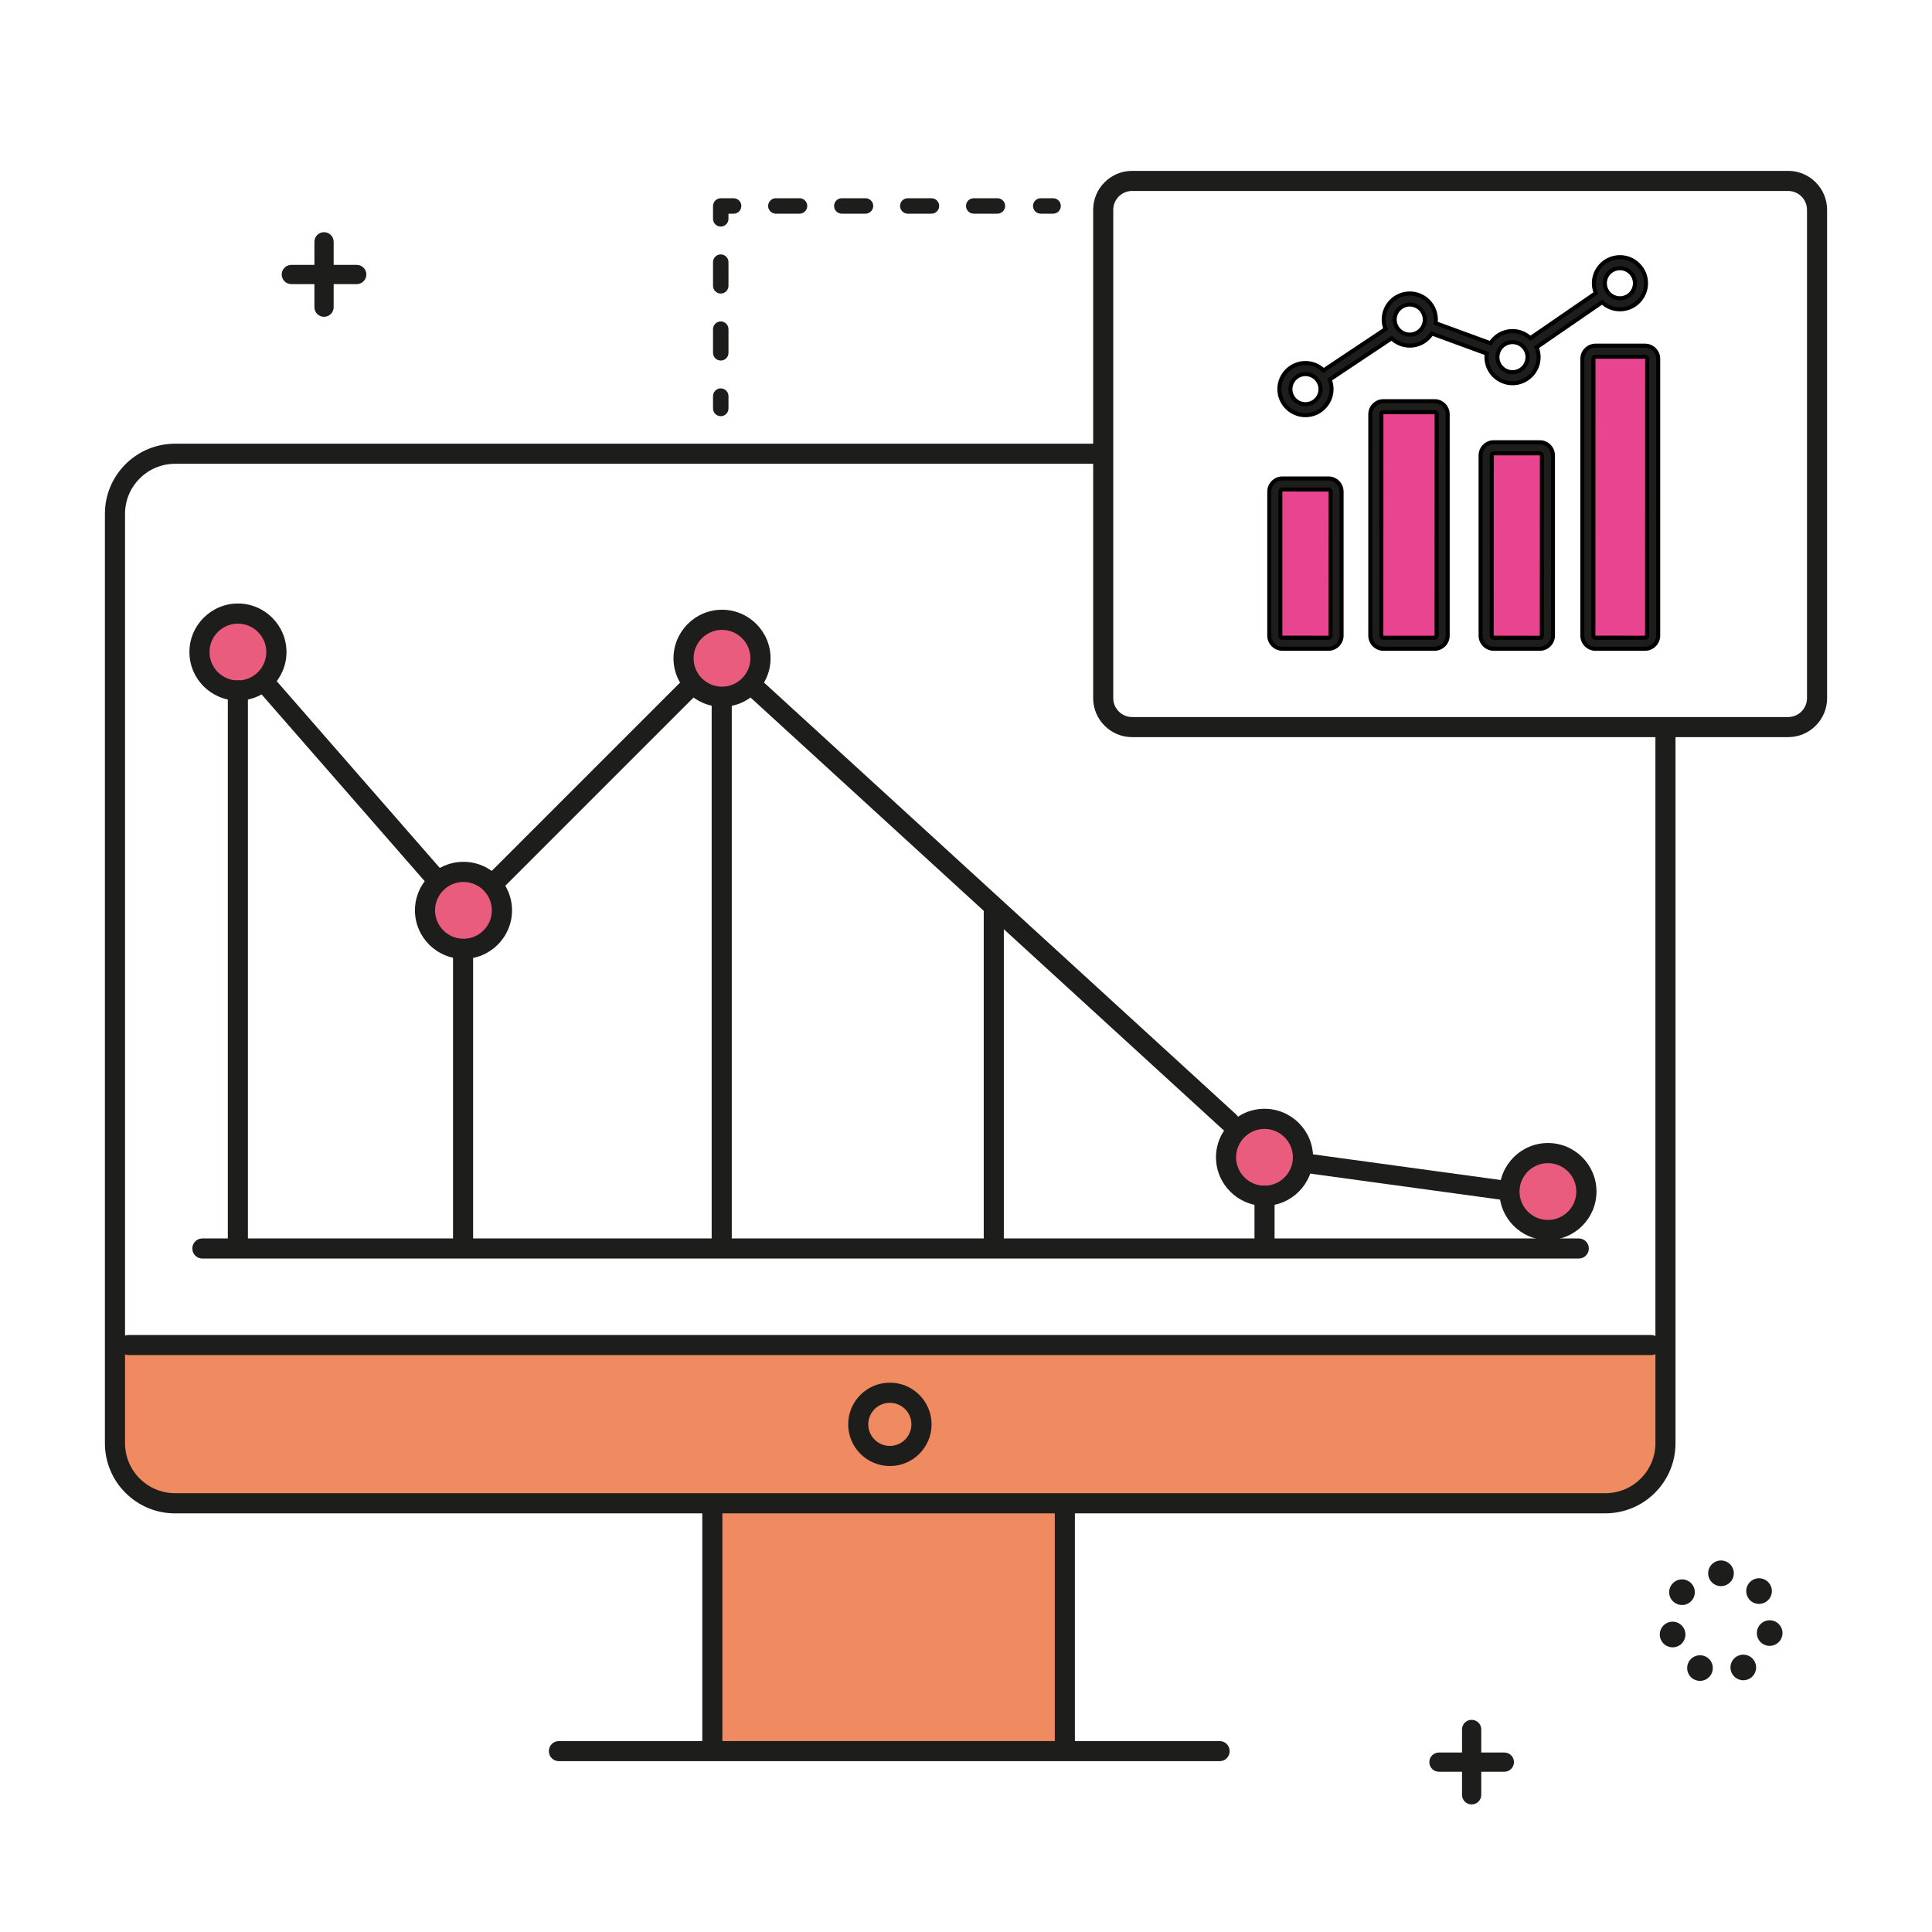 <?xml version="1.0" encoding="UTF-8"?>
<svg id="Layer_1" data-name="Layer 1" xmlns="http://www.w3.org/2000/svg" viewBox="0 0 500 500">
  <defs>
    <style>
      .cls-1, .cls-2, .cls-3, .cls-4, .cls-5 {
        stroke-width: 0px;
      }

      .cls-2 {
        fill: #1d1d1b;
      }

      .cls-3 {
        fill: #f08a61;
      }

      .cls-4 {
        fill: #e8448f;
      }

      .cls-5 {
        fill: #ea5c7e;
      }
    </style>
  </defs>
  <path class="cls-3" d="m433.33,348.09v21.72c0,10.92-8.85,19.77-19.77,19.77h-136.66s0,63.61,0,63.61h-94v-63.61s-132.71,0-132.71,0c-10.92,0-19.77-8.85-19.77-19.77v-21.72h402.92Z"/>
  <circle class="cls-5" cx="327.25" cy="299.51" r="9.95" transform="translate(-39.43 549.19) rotate(-76.72)"/>
  <circle class="cls-5" cx="400.74" cy="309.31" r="9.95" transform="translate(7.64 628.26) rotate(-76.72)"/>
  <circle class="cls-5" cx="61.58" cy="168.75" r="9.95" transform="translate(-114.86 202.51) rotate(-80.78)"/>
  <circle class="cls-5" cx="186.85" cy="170.36" r="9.95" transform="translate(-11.23 327.51) rotate(-80.78)"/>
  <circle class="cls-5" cx="119.95" cy="235.6" r="9.95" transform="translate(-143.62 256.26) rotate(-67.5)"/>
  <g>
    <g>
      <g>
        <path class="cls-2" d="m33.29,350.69h394.03c1.44,0,2.6-1.16,2.6-2.6,0-1.44-1.16-2.6-2.6-2.6H33.29c-1.44,0-2.6,1.16-2.6,2.6,0,1.44,1.16,2.6,2.6,2.6Z"/>
        <path class="cls-2" d="m275.58,454.23c1.44,0,2.6-1.16,2.6-2.6v-61.39c0-1.44-1.16-2.6-2.6-2.6-1.44,0-2.6,1.16-2.6,2.6v61.39c0,1.44,1.16,2.6,2.6,2.6Z"/>
        <path class="cls-2" d="m184.35,454.23c1.44,0,2.6-1.16,2.6-2.6v-61.39c0-1.44-1.16-2.6-2.6-2.6-1.44,0-2.6,1.16-2.6,2.6v61.39c0,1.44,1.16,2.6,2.6,2.6Z"/>
        <path class="cls-2" d="m144.64,455.79h171c1.44,0,2.6-1.16,2.6-2.6,0-1.44-1.16-2.6-2.6-2.6h-171c-1.44,0-2.6,1.16-2.6,2.6,0,1.44,1.16,2.6,2.6,2.6Z"/>
        <path class="cls-2" d="m219.51,368.62c0-5.95,4.84-10.79,10.79-10.79,5.95,0,10.79,4.84,10.79,10.79,0,5.95-4.84,10.79-10.79,10.79-5.95,0-10.79-4.84-10.79-10.79Zm5.2,0c0,3.08,2.5,5.58,5.58,5.58,3.08,0,5.58-2.5,5.58-5.58s-2.5-5.58-5.58-5.58c-3.08,0-5.58,2.5-5.58,5.58Z"/>
      </g>
      <path class="cls-2" d="m45.31,391.65h370.15c10.03,0,18.16-8.13,18.16-18.16v-184.94c0-1.42-1.06-2.71-2.48-2.77-1.49-.07-2.72,1.12-2.72,2.6v185.11c0,7.15-5.8,12.95-12.95,12.95H45.31c-7.15,0-12.95-5.8-12.95-12.95v-240.51c0-7.15,5.8-12.95,12.95-12.95h239.58c1.42,0,2.71-1.06,2.77-2.48.07-1.49-1.12-2.72-2.6-2.72H45.31c-10.03,0-18.16,8.13-18.16,18.16v240.51c0,10.03,8.13,18.16,18.16,18.16Z"/>
    </g>
    <path class="cls-2" d="m112.32,229.46c.61,0,1.22-.21,1.71-.64,1.08-.94,1.19-2.59.25-3.67l-43.3-49.59c-.95-1.08-2.59-1.19-3.67-.25-1.08.94-1.19,2.59-.25,3.67l43.3,49.59c.51.59,1.24.89,1.96.89Z"/>
    <path class="cls-2" d="m391.37,310.02c.44-.39.74-.93.82-1.56.18-1.38-.8-2.66-2.18-2.85l-51.88-7.1c-1.38-.19-2.64.77-2.82,2.15-.18,1.38.8,2.66,2.18,2.85l51.88,7.1c.75.11,1.47-.13,1.99-.59Z"/>
    <path class="cls-2" d="m128.63,230.3c.67,0,1.33-.25,1.84-.76l48.99-48.99c1.02-1.02,1.02-2.66,0-3.68-1.02-1.02-2.66-1.02-3.68,0l-48.99,48.99c-1.02,1.02-1.02,2.66,0,3.68.51.51,1.17.76,1.84.76Z"/>
    <path class="cls-2" d="m318.2,292.99c.7,0,1.41-.28,1.92-.85.97-1.06.9-2.71-.16-3.68l-122.09-111.68c-1.06-.97-2.71-.9-3.68.16-.97,1.06-.9,2.71.16,3.68l122.09,111.68c.5.46,1.13.68,1.76.68Z"/>
    <path class="cls-2" d="m314.7,299.51c0-6.92,5.63-12.56,12.56-12.56,6.92,0,12.56,5.63,12.56,12.56,0,6.92-5.63,12.56-12.56,12.56-6.92,0-12.56-5.63-12.56-12.56Zm5.2,0c0,4.05,3.3,7.35,7.35,7.35s7.35-3.3,7.35-7.35c0-4.05-3.3-7.35-7.35-7.35-4.05,0-7.35,3.3-7.35,7.35Z"/>
    <path class="cls-2" d="m388.05,308.37c0-6.92,5.63-12.56,12.56-12.56s12.56,5.63,12.56,12.56c0,6.92-5.63,12.56-12.56,12.56-6.92,0-12.56-5.63-12.56-12.56Zm5.2,0c0,4.05,3.3,7.35,7.35,7.35s7.35-3.3,7.35-7.35c0-4.05-3.3-7.35-7.35-7.35-4.05,0-7.35,3.3-7.35,7.35Z"/>
    <path class="cls-2" d="m49.02,168.75c0-6.92,5.63-12.56,12.56-12.56,6.92,0,12.56,5.63,12.56,12.56,0,6.92-5.63,12.56-12.56,12.56s-12.56-5.63-12.56-12.56Zm5.2,0c0,4.05,3.3,7.35,7.35,7.35s7.35-3.3,7.35-7.35c0-4.05-3.3-7.35-7.35-7.35-4.05,0-7.35,3.3-7.35,7.35Z"/>
    <path class="cls-2" d="m174.3,170.36c0-6.92,5.63-12.56,12.56-12.56,6.92,0,12.56,5.63,12.56,12.56,0,6.92-5.63,12.56-12.56,12.56-6.92,0-12.56-5.63-12.56-12.56Zm5.2,0c0,4.05,3.3,7.35,7.35,7.35,4.05,0,7.35-3.3,7.35-7.35s-3.3-7.35-7.35-7.35c-4.05,0-7.35,3.3-7.35,7.35Z"/>
    <path class="cls-2" d="m107.39,235.6c0-6.92,5.63-12.56,12.56-12.56s12.56,5.63,12.56,12.56c0,6.92-5.63,12.56-12.56,12.56-6.92,0-12.56-5.63-12.56-12.56Zm5.2,0c0,4.05,3.3,7.35,7.35,7.35s7.35-3.3,7.35-7.35c0-4.05-3.3-7.35-7.35-7.35s-7.35,3.3-7.35,7.35Z"/>
    <path class="cls-2" d="m327.26,325.54c1.44,0,2.6-1.16,2.6-2.6v-13.53c0-1.44-1.16-2.6-2.6-2.6-1.44,0-2.6,1.16-2.6,2.6v13.53c0,1.44,1.16,2.6,2.6,2.6Z"/>
    <path class="cls-2" d="m186.78,325.54c1.44,0,2.6-1.16,2.6-2.6v-142.56c0-1.44-1.16-2.6-2.6-2.6-1.44,0-2.6,1.16-2.6,2.6v142.56c0,1.44,1.16,2.6,2.6,2.6Z"/>
    <path class="cls-2" d="m119.84,325.54c1.44,0,2.6-1.16,2.6-2.6v-77.35c0-1.44-1.16-2.6-2.6-2.6-1.44,0-2.6,1.16-2.6,2.6v77.35c0,1.44,1.16,2.6,2.6,2.6Z"/>
    <path class="cls-2" d="m61.56,325.54c1.44,0,2.6-1.16,2.6-2.6v-144.29c0-1.44-1.16-2.6-2.6-2.6-1.44,0-2.6,1.16-2.6,2.6v144.29c0,1.44,1.16,2.6,2.6,2.6Z"/>
    <path class="cls-2" d="m257.19,325.54c1.44,0,2.6-1.16,2.6-2.6v-87.41c0-1.44-1.16-2.6-2.6-2.6-1.44,0-2.6,1.16-2.6,2.6v87.41c0,1.44,1.16,2.6,2.6,2.6Z"/>
    <path class="cls-2" d="m52.37,325.71h356.22c1.44,0,2.6-1.16,2.6-2.6,0-1.44-1.16-2.6-2.6-2.6H52.37c-1.44,0-2.6,1.16-2.6,2.6,0,1.44,1.16,2.6,2.6,2.6Z"/>
  </g>
  <path class="cls-2" d="m282.91,180.68V54.3c0-5.56,4.52-10.08,10.08-10.08h169.78c5.56,0,10.08,4.52,10.08,10.08v126.39c0,5.56-4.52,10.08-10.08,10.08h-169.78c-5.56,0-10.08-4.52-10.08-10.08Zm10.08-131.26c-2.69,0-4.88,2.19-4.88,4.88v126.39c0,2.69,2.19,4.88,4.88,4.88h169.78c2.69,0,4.88-2.19,4.88-4.88V54.3c0-2.69-2.19-4.88-4.88-4.88h-169.78Z"/>
  <g>
    <path class="cls-2" d="m269.34,55.3h3.2c1.1,0,2-.9,2-2,0-1.1-.9-2-2-2h-3.2c-1.1,0-2,.9-2,2,0,1.1.9,2,2,2Z"/>
    <path class="cls-2" d="m198.79,53.3c0-1.1.9-2,2-2h6.13c1.1,0,2,.9,2,2,0,1.1-.9,2-2,2h-6.13c-1.1,0-2-.9-2-2Zm17.07,0c0-1.1.9-2,2-2h6.13c1.1,0,2,.9,2,2,0,1.1-.9,2-2,2h-6.13c-1.1,0-2-.9-2-2Zm17.07,0c0-1.1.9-2,2-2h6.13c1.1,0,2,.9,2,2,0,1.1-.9,2-2,2h-6.13c-1.1,0-2-.9-2-2Zm17.07,0c0-1.1.9-2,2-2h6.13c1.1,0,2,.9,2,2s-.9,2-2,2h-6.13c-1.1,0-2-.9-2-2Z"/>
    <path class="cls-2" d="m186.53,58.64c1.1,0,2-.9,2-2v-1.33h1.33c1.1,0,2-.9,2-2s-.9-2-2-2h-3.33c-1.1,0-2,.9-2,2v3.33c0,1.1.9,2,2,2Z"/>
    <path class="cls-2" d="m184.53,91.31v-6.13c0-1.1.9-2,2-2s2,.9,2,2v6.13c0,1.1-.9,2-2,2s-2-.9-2-2Zm0-17.34v-6.13c0-1.1.9-2,2-2s2,.9,2,2v6.13c0,1.1-.9,2-2,2s-2-.9-2-2Z"/>
    <path class="cls-2" d="m186.53,107.71c1.1,0,2-.9,2-2v-3.2c0-1.1-.9-2-2-2-1.1,0-2,.9-2,2v3.2c0,1.1.9,2,2,2Z"/>
  </g>
  <rect class="cls-4" x="330.22" y="125.31" width="15.29" height="40.88"/>
  <rect class="cls-4" x="356.67" y="105.97" width="15.29" height="60.23"/>
  <rect class="cls-4" x="384.72" y="115.53" width="15.29" height="50.67"/>
  <rect class="cls-4" x="411.82" y="91.57" width="15.29" height="74.63"/>
  <g>
    <g>
      <path class="cls-2" d="m412.92,89.47c-1.87,0-3.4,1.52-3.4,3.4v71.64c0,1.87,1.52,3.4,3.4,3.4h12.83c1.87,0,3.4-1.52,3.4-3.4v-71.64c0-1.87-1.52-3.4-3.4-3.4h-12.83Zm13.37,3.4v71.64c0,.29-.25.54-.54.54h-12.83c-.29,0-.54-.25-.54-.54v-71.64c0-.29.25-.54.54-.54h12.83c.29,0,.54.25.54.54Z"/>
      <path class="cls-1" d="m425.74,168.42h-12.83c-2.16,0-3.92-1.76-3.92-3.92v-71.64c0-2.16,1.76-3.92,3.92-3.92h12.83c2.16,0,3.92,1.76,3.92,3.92v71.64c0,2.16-1.76,3.92-3.92,3.92Zm-12.83-78.43c-1.59,0-2.88,1.29-2.88,2.87v71.64c0,1.58,1.29,2.87,2.88,2.87h12.83c1.59,0,2.88-1.29,2.88-2.87v-71.64c0-1.58-1.29-2.87-2.88-2.87h-12.83Zm12.83,75.57h-12.83c-.59,0-1.06-.48-1.06-1.06v-71.64c0-.59.48-1.06,1.06-1.06h12.83c.59,0,1.06.48,1.06,1.06v71.64c0,.59-.48,1.06-1.06,1.06Zm-12.83-72.72l-.02,71.66,12.85.02.02-71.66s-.02-.02-.02-.02h-12.83Z"/>
    </g>
    <g>
      <path class="cls-2" d="m386.58,114.46c-1.87,0-3.4,1.52-3.4,3.4v46.65c0,1.87,1.52,3.4,3.4,3.4h11.92c1.87,0,3.4-1.52,3.4-3.4v-46.65c0-1.87-1.52-3.4-3.4-3.4h-11.92Zm12.46,3.4v46.65c0,.29-.25.54-.54.54h-11.92c-.29,0-.54-.25-.54-.54v-46.65c0-.29.25-.54.54-.54h11.92c.29,0,.54.25.54.54Z"/>
      <path class="cls-1" d="m398.5,168.42h-11.92c-2.16,0-3.92-1.76-3.92-3.92v-46.65c0-2.16,1.76-3.92,3.92-3.92h11.92c2.16,0,3.92,1.76,3.92,3.92v46.65c0,2.16-1.76,3.92-3.92,3.92Zm-11.92-53.44c-1.59,0-2.88,1.29-2.88,2.87v46.65c0,1.58,1.29,2.87,2.88,2.87h11.92c1.59,0,2.88-1.29,2.88-2.87v-46.65c0-1.58-1.29-2.87-2.88-2.87h-11.92Zm11.92,50.59h-11.92c-.59,0-1.06-.48-1.06-1.06v-46.65c0-.59.48-1.06,1.06-1.06h11.92c.59,0,1.06.48,1.06,1.06v46.65c0,.59-.48,1.06-1.06,1.06Zm-11.92-47.73l-.02,46.67,11.94.02.02-46.67s-.02-.02-.02-.02h-11.92Z"/>
    </g>
    <g>
      <path class="cls-2" d="m331.89,167.9h11.91c1.87,0,3.4-1.52,3.4-3.4v-37.28c0-1.87-1.52-3.4-3.4-3.4h-11.91c-1.87,0-3.4,1.52-3.4,3.4v37.28c0,1.87,1.52,3.4,3.4,3.4Zm-.54-40.68c0-.29.25-.54.54-.54h11.91c.29,0,.54.25.54.54v37.28c0,.29-.25.54-.54.54h-11.91c-.29,0-.54-.25-.54-.54v-37.28Z"/>
      <path class="cls-1" d="m343.8,168.42h-11.91c-2.16,0-3.92-1.76-3.92-3.92v-37.28c0-2.16,1.76-3.92,3.92-3.92h11.91c2.16,0,3.92,1.76,3.92,3.92v37.28c0,2.16-1.76,3.92-3.92,3.92Zm-11.91-44.07c-1.58,0-2.87,1.29-2.87,2.87v37.28c0,1.58,1.29,2.87,2.87,2.87h11.91c1.58,0,2.87-1.29,2.87-2.87v-37.28c0-1.58-1.29-2.87-2.87-2.87h-11.91Zm11.91,41.22h-11.91c-.59,0-1.06-.48-1.06-1.06v-37.28c0-.59.48-1.06,1.06-1.06h11.91c.59,0,1.06.48,1.06,1.06v37.28c0,.59-.48,1.06-1.06,1.06Zm-11.91-38.37l-.02.02v37.28l11.93.02.02-37.3-11.93-.02Z"/>
    </g>
    <g>
      <path class="cls-2" d="m371.26,167.9c1.87,0,3.4-1.52,3.4-3.4v-57.28c0-1.87-1.52-3.4-3.4-3.4h-13.23c-1.87,0-3.4,1.52-3.4,3.4v57.28c0,1.87,1.52,3.4,3.4,3.4h13.23Zm-13.77-3.4v-57.28c0-.29.25-.54.54-.54h13.23c.29,0,.54.25.54.54v57.28c0,.29-.25.54-.54.54h-13.23c-.29,0-.54-.25-.54-.54Z"/>
      <path class="cls-1" d="m371.26,168.42h-13.23c-2.16,0-3.92-1.76-3.92-3.92v-57.28c0-2.16,1.76-3.92,3.92-3.92h13.23c2.16,0,3.92,1.76,3.92,3.92v57.28c0,2.16-1.76,3.92-3.92,3.92Zm-13.23-64.07c-1.59,0-2.88,1.29-2.88,2.87v57.28c0,1.58,1.29,2.87,2.88,2.87h13.23c1.58,0,2.87-1.29,2.87-2.87v-57.28c0-1.58-1.29-2.87-2.87-2.87h-13.23Zm13.23,61.21h-13.23c-.59,0-1.06-.48-1.06-1.06v-57.28c0-.59.48-1.06,1.06-1.06h13.23c.59,0,1.06.48,1.06,1.06v57.28c0,.59-.48,1.06-1.06,1.06Zm-13.25-1.06s.02.02.02.02h13.23l.02-57.3-13.25-.02-.02,57.3Z"/>
    </g>
    <g>
      <path class="cls-2" d="m337.85,107.44c3.72,0,6.75-3.03,6.75-6.75,0-.87-.17-1.7-.47-2.47l16.04-10.69c1.22,1.18,2.87,1.91,4.69,1.91,2.39,0,4.5-1.26,5.69-3.14l14.22,5.2c-.04.3-.07.61-.07.92,0,3.72,3.03,6.75,6.75,6.75s6.75-3.03,6.75-6.75c0-.91-.18-1.77-.51-2.56l16.95-11.66c1.21,1.14,2.83,1.84,4.61,1.84,3.72,0,6.75-3.03,6.75-6.75s-3.03-6.75-6.75-6.75-6.75,3.03-6.75,6.75c0,.91.18,1.77.51,2.56l-16.95,11.66c-1.21-1.14-2.83-1.84-4.61-1.84-2.39,0-4.5,1.26-5.69,3.14l-14.22-5.2c.04-.3.07-.61.07-.92,0-3.72-3.03-6.75-6.75-6.75s-6.75,3.03-6.75,6.75c0,.87.17,1.7.47,2.47l-16.04,10.69c-1.22-1.18-2.87-1.91-4.69-1.91-3.72,0-6.75,3.03-6.75,6.75s3.03,6.75,6.75,6.75Zm81.38-38.04c2.15,0,3.89,1.75,3.89,3.89,0,2.15-1.75,3.89-3.89,3.89s-3.89-1.75-3.89-3.89,1.75-3.89,3.89-3.89Zm-27.8,19.13c2.15,0,3.89,1.75,3.89,3.89s-1.75,3.89-3.89,3.89-3.89-1.75-3.89-3.89,1.75-3.89,3.89-3.89Zm-26.59-9.73c2.15,0,3.89,1.75,3.89,3.89s-1.75,3.89-3.89,3.89-3.89-1.75-3.89-3.89,1.75-3.89,3.89-3.89Zm-27,18c2.15,0,3.89,1.75,3.89,3.89s-1.75,3.89-3.89,3.89-3.89-1.75-3.89-3.89,1.75-3.89,3.89-3.89Z"/>
      <path class="cls-1" d="m337.85,107.97c-4.01,0-7.27-3.26-7.27-7.27s3.26-7.27,7.27-7.27c1.75,0,3.42.62,4.74,1.77l15.36-10.24c-.24-.73-.37-1.49-.37-2.26,0-4.01,3.26-7.27,7.27-7.27s7.27,3.26,7.27,7.27c0,.18,0,.37-.03.58l13.45,4.92c1.37-1.91,3.54-3.04,5.9-3.04,1.71,0,3.35.6,4.65,1.7l16.28-11.2c-.26-.76-.4-1.56-.4-2.36,0-4.01,3.26-7.27,7.27-7.27s7.27,3.26,7.27,7.27-3.26,7.27-7.27,7.27c-1.71,0-3.35-.6-4.65-1.7l-16.28,11.2c.26.76.4,1.56.4,2.36,0,4.01-3.26,7.27-7.27,7.27s-7.27-3.26-7.27-7.27c0-.19,0-.37.03-.58l-13.45-4.92c-1.37,1.91-3.54,3.04-5.9,3.04-1.75,0-3.42-.62-4.74-1.77l-15.36,10.24c.24.74.37,1.49.37,2.26,0,4.01-3.26,7.27-7.27,7.27Zm0-13.49c-3.43,0-6.23,2.79-6.23,6.22s2.79,6.22,6.23,6.22,6.23-2.79,6.23-6.22c0-.77-.15-1.54-.44-2.28l-.15-.39,16.74-11.16.3.29c1.17,1.13,2.71,1.76,4.33,1.76,2.14,0,4.1-1.08,5.25-2.9l.22-.35,15.01,5.49-.06.42c-.04.28-.07.56-.07.85,0,3.43,2.79,6.22,6.23,6.22s6.23-2.79,6.23-6.22c0-.81-.16-1.61-.47-2.36l-.16-.39,17.64-12.14.31.29c1.16,1.09,2.68,1.7,4.26,1.7,3.43,0,6.23-2.79,6.23-6.22s-2.79-6.22-6.23-6.22-6.23,2.79-6.23,6.22c0,.81.16,1.61.47,2.36l.16.39-17.64,12.14-.31-.29c-1.16-1.09-2.67-1.7-4.26-1.7-2.14,0-4.1,1.08-5.25,2.9l-.22.35-15-5.49.06-.42c.04-.28.07-.56.07-.85,0-3.43-2.79-6.22-6.23-6.22s-6.23,2.79-6.23,6.22c0,.78.15,1.54.44,2.28l.15.39-16.74,11.16-.3-.29c-1.17-1.13-2.71-1.76-4.33-1.76Zm0,10.64c-2.43,0-4.42-1.98-4.42-4.41s1.98-4.41,4.42-4.41,4.42,1.98,4.42,4.41-1.98,4.41-4.42,4.41Zm0-7.78c-1.86,0-3.37,1.51-3.37,3.37s1.51,3.37,3.37,3.37,3.37-1.51,3.37-3.37-1.51-3.37-3.37-3.37Zm53.58-.49c-2.43,0-4.42-1.98-4.42-4.41s1.98-4.41,4.42-4.41,4.42,1.98,4.42,4.41-1.98,4.41-4.42,4.41Zm0-7.79c-1.86,0-3.37,1.51-3.37,3.37s1.51,3.37,3.37,3.37,3.37-1.51,3.37-3.37-1.51-3.37-3.37-3.37Zm-26.59-1.94c-2.43,0-4.42-1.98-4.42-4.41s1.98-4.41,4.42-4.41,4.42,1.98,4.42,4.41-1.98,4.41-4.42,4.41Zm0-7.79c-1.86,0-3.37,1.51-3.37,3.37s1.51,3.37,3.37,3.37,3.37-1.51,3.37-3.37-1.51-3.37-3.37-3.37Zm54.39-1.62c-2.43,0-4.42-1.98-4.42-4.41s1.98-4.41,4.42-4.41,4.42,1.98,4.42,4.41-1.98,4.41-4.42,4.41Zm0-7.78c-1.86,0-3.37,1.51-3.37,3.37s1.51,3.37,3.37,3.37,3.37-1.51,3.37-3.37-1.51-3.37-3.37-3.37Z"/>
    </g>
  </g>
  <path class="cls-2" d="m389.32,453.55h-5.97v-5.97c0-1.37-1.11-2.49-2.49-2.49s-2.49,1.11-2.49,2.49v5.97h-5.97c-1.37,0-2.49,1.11-2.49,2.49s1.11,2.49,2.49,2.49h5.97v5.97c0,1.37,1.11,2.49,2.49,2.49s2.49-1.11,2.49-2.49v-5.97h5.97c1.37,0,2.49-1.11,2.49-2.49s-1.11-2.49-2.49-2.49Z"/>
  <path class="cls-2" d="m92.32,68.55h-5.97v-5.97c0-1.37-1.11-2.49-2.49-2.49s-2.49,1.11-2.49,2.49v5.97h-5.97c-1.37,0-2.49,1.11-2.49,2.49s1.11,2.49,2.49,2.49h5.97v5.97c0,1.37,1.11,2.49,2.49,2.49s2.49-1.11,2.49-2.49v-5.97h5.97c1.37,0,2.49-1.11,2.49-2.49s-1.11-2.49-2.49-2.49Z"/>
  <path class="cls-2" d="m438.55,434.7c-1.66-.77-2.37-2.74-1.6-4.41h0c.78-1.66,2.75-2.37,4.41-1.6h0c1.66.77,2.37,2.74,1.6,4.41h0c-.56,1.2-1.76,1.91-3,1.91h0c-.47,0-.95-.1-1.4-.32Zm9.65-1.67c-.82-1.63-.17-3.63,1.47-4.45h0c1.63-.82,3.63-.17,4.45,1.47h0c.83,1.63.17,3.63-1.47,4.45h0c-.48.24-.98.35-1.49.35h0c-1.21,0-2.38-.67-2.96-1.83Zm-18.56-9.26h0c-.42-1.78.68-3.57,2.47-3.99h0c1.78-.42,3.57.68,3.99,2.47h0c.42,1.78-.68,3.57-2.47,3.99h0c-.26.06-.51.09-.76.09h0c-1.5,0-2.86-1.03-3.23-2.55Zm27.68,2.12c-1.79-.37-2.95-2.12-2.58-3.92h0c.37-1.79,2.12-2.95,3.92-2.58h0c1.79.37,2.95,2.12,2.58,3.91h0c-.32,1.57-1.7,2.65-3.25,2.65h0c-.22,0-.44-.02-.67-.07Zm-24.08-11.23c-1.44-1.14-1.68-3.22-.54-4.66h0c1.14-1.44,3.22-1.68,4.66-.54h0c1.44,1.14,1.68,3.22.54,4.66h0c-.65.83-1.62,1.26-2.6,1.26h0c-.72,0-1.45-.24-2.06-.72Zm19.46-.76c-1.18-1.4-.99-3.49.41-4.67h0c1.4-1.18,3.49-1,4.67.41h0c1.18,1.4.99,3.49-.41,4.67h0c-.62.52-1.38.78-2.13.78h0c-.95,0-1.89-.4-2.54-1.18Zm-10.63-6.73c0-1.83,1.49-3.32,3.32-3.32h0c1.83,0,3.32,1.48,3.32,3.32h0c0,1.83-1.49,3.32-3.32,3.32h0c-1.83,0-3.32-1.49-3.32-3.32Z"/>
</svg>